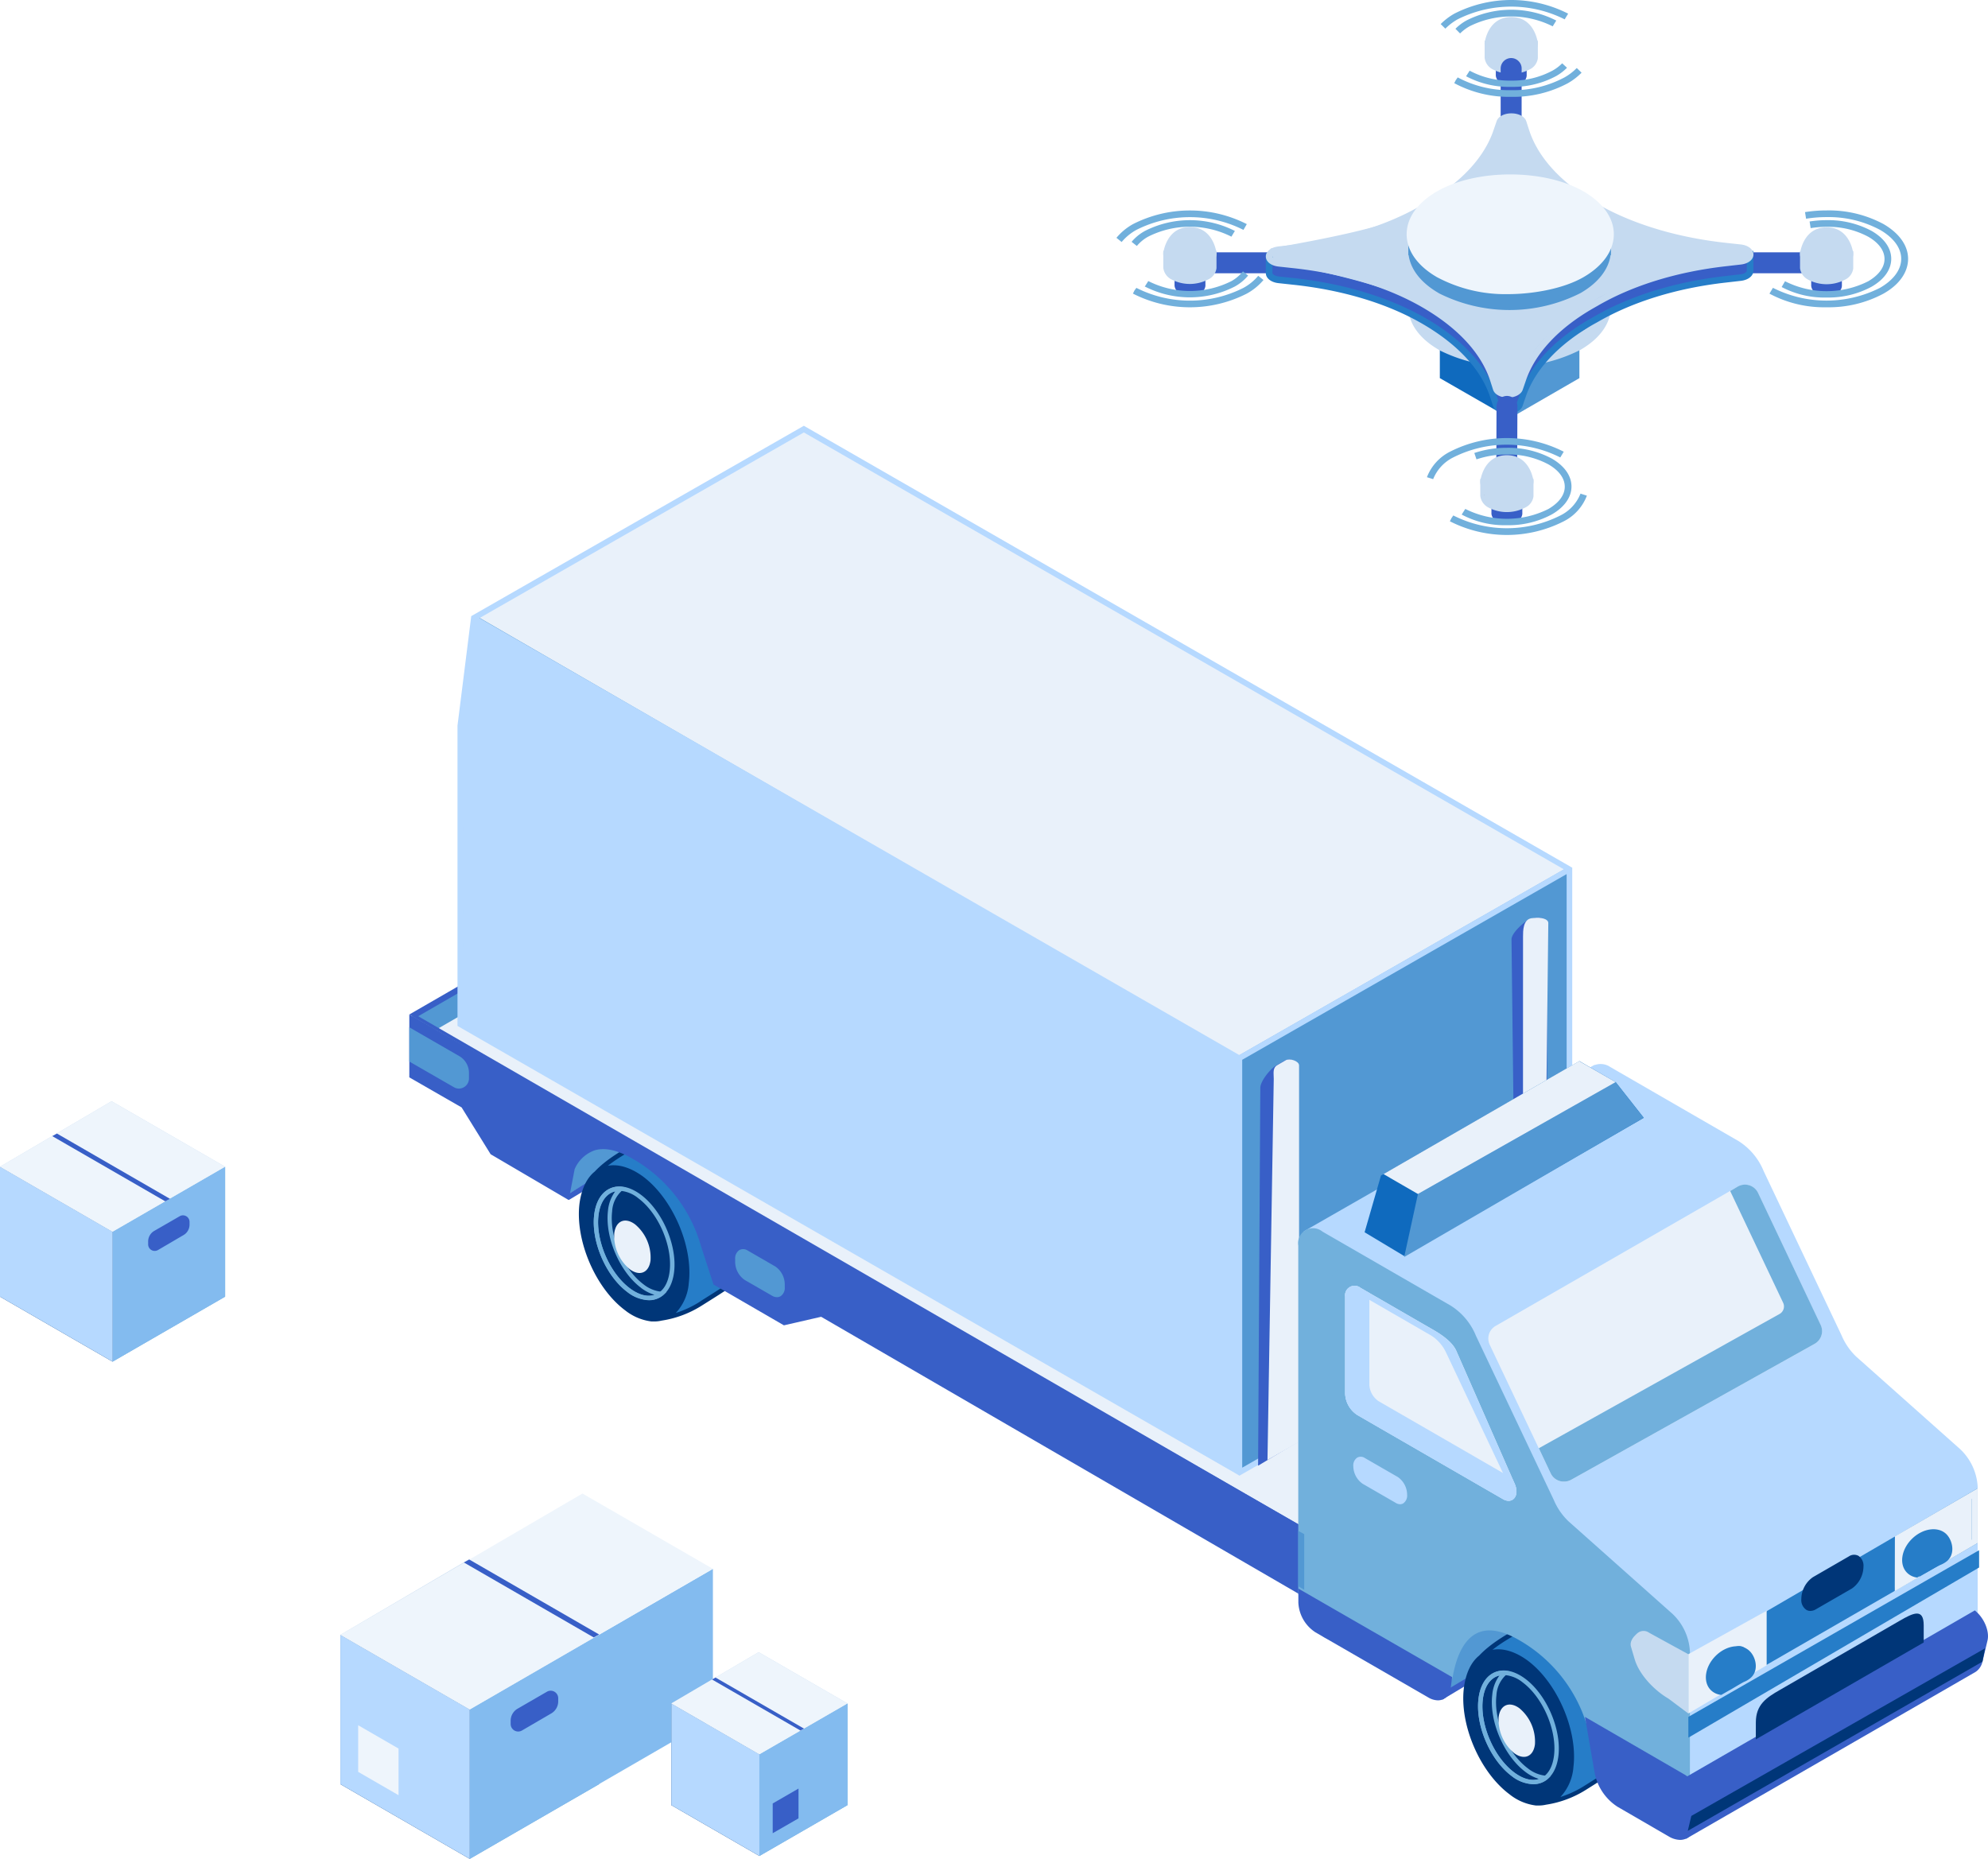 <svg xmlns="http://www.w3.org/2000/svg" width="446.84" height="417.86"><g id="Layer_2" data-name="Layer 2"><g id="Artwork"><path fill="#71b0dc" d="M25.3 276.88v29.21l25.3-14.61v-29.21l-25.3 14.61z"/><path fill="#003678" d="M0 291.48l25.3 14.61v-29.21L0 262.27v29.21z"/><path fill="#c5daf0" d="M25.08 247.54L0 262.27l25.3 14.61 25.3-14.61-25.52-14.73z"/><path fill="#83bbef" d="M25.3 276.88v29.21l25.3-14.61v-29.21l-25.3 14.61z"/><path d="M34.66 276.7l5.74-3.31a1.47 1.47 0 012.2 1.28v.61a2.71 2.71 0 01-1.36 2.36L35.5 281a1.47 1.47 0 01-2.2-1.27v-.62a2.74 2.74 0 011.36-2.41z" fill="#385fc7"/><path fill="#b6d9ff" d="M0 291.48l25.3 14.61v-29.21L0 262.27v29.21z"/><path fill="#eef5fc" d="M25.08 247.54L0 262.27l25.3 14.61 25.3-14.61-25.52-14.73z"/><path fill="#385fc7" d="M12.8 254.81l-1.05.58 25.4 14.66 1.05-.57-25.4-14.67z"/><path fill="#71b0dc" d="M105.59 384.28v33.58l29.08-16.79V367.5l-29.08 16.78z"/><path fill="#003678" d="M76.51 401.07l29.08 16.79v-33.58L76.51 367.5v33.57z"/><path fill="#c5daf0" d="M105.34 350.56L76.51 367.5l29.08 16.78 29.08-16.78-29.33-16.94z"/><path fill="#83bbef" d="M105.59 384.28v33.58l54.65-31.63v-33.57l-54.65 31.62z"/><path d="M116.35 384.09l6.59-3.81a1.69 1.69 0 012.53 1.46v.71a3.14 3.14 0 01-1.56 2.71l-6.59 3.84a1.69 1.69 0 01-2.54-1.46v-.71a3.12 3.12 0 011.57-2.74z" fill="#385fc7"/><path fill="#b6d9ff" d="M76.51 401.07l29.08 16.79v-33.58L76.51 367.5v33.57z"/><path fill="#eef5fc" d="M80.51 398.3v-10.48l9.07 5.24v10.48l-9.07-5.24zm50.41-62.57L76.51 367.5l29.08 16.78 54.65-31.62-29.32-16.93z"/><path fill="#385fc7" d="M105.47 350.56l-1.2.67 29.18 16.85 1.22-.66-29.2-16.86z"/><path fill="#71b0dc" d="M170.69 394.35v22.86l19.8-11.43v-22.86l-19.8 11.43z"/><path fill="#003678" d="M150.89 405.78l19.8 11.43v-22.86l-19.8-11.43v22.86z"/><path fill="#c5daf0" d="M170.52 371.39l-19.63 11.53 19.8 11.43 19.8-11.43-19.97-11.53z"/><path fill="#83bbef" d="M170.69 394.35v22.86l19.8-11.43v-22.86l-19.8 11.43z"/><path fill="#385fc7" d="M173.68 405.4l5.8-3.35v6.7l-5.8 3.34v-6.69z"/><path fill="#b6d9ff" d="M150.89 405.78l19.8 11.43v-22.86l-19.8-11.43v22.86z"/><path fill="#eef5fc" d="M170.52 371.39l-19.63 11.53 19.8 11.43 19.8-11.43-19.97-11.53z"/><path fill="#385fc7" d="M160.82 377.09l-.77.45 19.87 11.47.79-.44-19.89-11.48z"/><path fill="#5298d3" d="M339.3 93.13l14.93-8.62V73.06l-14.93 8.62v11.45z"/><path d="M338.55 81.24L355 71.76V85l-16.43 9.49zm14.93-6.88l-13.42 7.75v9.72l13.42-7.75z" fill="#5298d3"/><path fill="#0f6abe" d="M324.38 84.51l14.92 8.62V81.68l-14.92-8.62v11.45z"/><path d="M323.63 85V71.76l16.43 9.48v13.2zm1.5-10.59v9.72l13.42 7.75v-9.77z" fill="#0f6abe"/><path d="M337 16.94v-1.55h2a4.17 4.17 0 011.32 0h2.06V17a1.32 1.32 0 01-.8 1 4.2 4.2 0 01-3.84 0 1.37 1.37 0 01-.74-1z" fill="#5298d3"/><path d="M337.38 18.67a2.12 2.12 0 01-1.17-1.67v-2.37h2.7a5.28 5.28 0 011.43 0h2.81V17a2 2 0 01-1.15 1.67 5 5 0 01-4.6 0zm2.85-2.54a4.47 4.47 0 00-1.21 0h-1.31v.77c0 .11.12.28.42.45a3.52 3.52 0 003.1 0 2 2 0 00.42-.31v-.91z" fill="#385fc7"/><path d="M334.45 12.91v-3h3.95a9.08 9.08 0 012.55 0h4V13a2.54 2.54 0 01-1.53 2 8.18 8.18 0 01-7.4 0 2.66 2.66 0 01-1.53-2z" fill="#140d0b"/><path d="M335.6 15.63a3.36 3.36 0 01-1.9-2.63V9.17h4.6a8.73 8.73 0 012.65 0h4.71v3.9a3.23 3.23 0 01-1.9 2.56 8.9 8.9 0 01-8.16 0zm5.24-5a9.07 9.07 0 00-2.44 0h-3.2v2.17l-.75.11h.75a2 2 0 001.15 1.44 7.48 7.48 0 006.65 0c.75-.43 1.14-.88 1.16-1.34v-2.34z" fill="#c5daf0"/><path d="M334.54 9.23c.28-1.23 1.33-4.65 5.14-4.65s4.86 3.42 5.13 4.65a1.7 1.7 0 01.1.59 2.61 2.61 0 01-1.53 2.18 8.18 8.18 0 01-7.4 0c-1.29-.79-1.76-1.81-1.44-2.77z" fill="#c5daf0"/><path d="M334.53 12.12c.28-1.23 1.33-5.77 5.14-5.77s4.85 4.54 5.13 5.77a1.69 1.69 0 01.1.58c0 1.13-1.07 2.25-3.23 2.81a8 8 0 01-4 0c-2.54-.65-3.58-2.09-3.14-3.39z" fill="#c5daf0"/><path d="M335.6 12.61c-1.53-.89-2.21-2.26-1.78-3.58.36-1.6 1.66-5.2 5.86-5.2 4.23 0 5.51 3.66 5.85 5.16a2.63 2.63 0 01.14.83 3.31 3.31 0 01-1.91 2.79 8.9 8.9 0 01-8.16 0zm4.08-7.27c-3 0-4.06 2.54-4.4 4.06v.07c-.31.9.66 1.58 1.09 1.83a7.48 7.48 0 006.65 0 1.91 1.91 0 001.16-1.49 1.31 1.31 0 00-.08-.41c-.34-1.52-1.37-4.06-4.4-4.06z" fill="#c5daf0"/><path d="M381.88 60.68h23.6a1.61 1.61 0 001.6-1.61 1.6 1.6 0 00-1.6-1.6h-23.6a1.61 1.61 0 00-1.61 1.6 1.61 1.61 0 001.61 1.61z" fill="#385fc7"/><path d="M379.52 59.07a2.36 2.36 0 012.36-2.35h23.6a2.36 2.36 0 010 4.71h-23.6a2.36 2.36 0 01-2.36-2.36zm2.36-.85a.85.85 0 000 1.7h23.6a.85.85 0 100-1.7zm-109.02 2.46h23.6a1.61 1.61 0 001.6-1.61 1.6 1.6 0 00-1.6-1.6h-23.6a1.6 1.6 0 00-1.6 1.6 1.6 1.6 0 001.6 1.61z" fill="#385fc7"/><path d="M270.5 59.07a2.36 2.36 0 012.36-2.35h23.6a2.36 2.36 0 110 4.71h-23.6a2.36 2.36 0 01-2.36-2.36zm2.36-.85a.85.85 0 000 1.7h23.6a.85.85 0 100-1.7zM341.26 39V15.4a1.59 1.59 0 00-1.6-1.6 1.59 1.59 0 00-1.6 1.6l-.01 23.6a1.61 1.61 0 001.6 1.61 1.6 1.6 0 001.61-1.61z" fill="#385fc7"/><path d="M339.65 41.37a2.3 2.3 0 01-1.66-.69 2.34 2.34 0 01-.69-1.68V15.4a2.37 2.37 0 012.36-2.35 2.33 2.33 0 011.67.7 2.3 2.3 0 01.69 1.66L342 39a2.34 2.34 0 01-.69 1.67 2.36 2.36 0 01-1.66.68zm-.8-25.95v23.6a.82.82 0 00.25.6.83.83 0 00.59.25 1.05 1.05 0 00.61-.25.84.84 0 00.25-.6v-23.6a.85.85 0 00-.85-.85.85.85 0 00-.85.85z" fill="#385fc7"/><path d="M317.29 69.33v-4.67h1.28a14.43 14.43 0 015.17-4.66c8.61-5 22.56-5 31.16 0a14.35 14.35 0 015.16 4.69h1.28v4.67c-.16 3.13-2.3 6.24-6.44 8.63-8.6 5-22.55 5-31.16 0-4.14-2.39-6.28-5.5-6.43-8.63z" fill="#c5daf0"/><path d="M323.37 78.61c-3.93-2.27-6.3-5.28-6.75-8.53h-.08v-6.17h1.63a15.54 15.54 0 015.2-4.6c8.79-5.07 23.11-5.08 31.91 0a15.4 15.4 0 015.19 4.6h1.63v6.19h-.1c-.45 3.25-2.82 6.26-6.75 8.53a35.31 35.31 0 01-31.91 0zm37.22-13.19h-.95l-.22-.36a13.58 13.58 0 00-4.89-4.44c-8.39-4.84-22-4.84-30.41 0a13.61 13.61 0 00-4.9 4.44l-.22.36h-.95v3.9c.15 3 2.3 5.84 6.06 8 8.38 4.84 22 4.84 30.41 0 3.75-2.17 5.91-5 6.06-8v-3.9z" fill="#c5daf0"/><path d="M323.74 55.93c-8.6 5-8.6 13 0 18s22.56 5 31.16 0 8.61-13 0-18-22.55-4.93-31.16 0z" fill="#5298d3"/><path d="M323.37 74.57c-4.41-2.54-6.83-6-6.83-9.64s2.42-7.11 6.83-9.65c8.79-5.08 23.11-5.08 31.91 0 4.4 2.54 6.83 6 6.83 9.65s-2.43 7.1-6.83 9.64a35.31 35.31 0 01-31.91 0zm.75-18c-3.92 2.27-6.08 5.23-6.08 8.35s2.16 6.08 6.08 8.34c8.38 4.84 22 4.84 30.41 0 3.91-2.26 6.07-5.23 6.07-8.34s-2.16-6.08-6.07-8.35a33.66 33.66 0 00-30.41 0z" fill="#003678"/><path d="M297.64 57.21h10.19a64 64 0 0012-5.27l1.14-.65c7.87-4.54 13.23-10.34 15.41-16.64l.71-2.06c.25-.72 1.34-1.24 2.61-1.24s2.38.53 2.62 1.26l.6 1.86c2.08 6.45 7.49 12.39 15.53 17a65.38 65.38 0 0013.87 5.87l21-.16v3.7c0 .73-.9 1.37-2.14 1.51l-3.57.41c-10.93 1.25-21 4.35-28.84 8.9l-1.16.66c-7.87 4.55-13.23 10.34-15.41 16.65l-.71 2.06c-.24.71-1.34 1.23-2.61 1.23-1.28 0-2.38-.52-2.62-1.25l-.6-1.86c-2.08-6.46-7.49-12.39-15.53-17s-18.33-7.77-29.5-9l-3.23-.34c-1.26-.14-2.17-.78-2.17-1.52v-3.7z" fill="#385fc7"/><path d="M335.6 91.31l-.6-1.86c-2-6.3-7.29-12-15.2-16.61s-18.08-7.67-29.2-8.84l-3.23-.35c-1.68-.18-2.85-1.11-2.85-2.26v-4.45l13.09-.49h10.09a62.44 62.44 0 0011.73-5.17l1.17-.67c7.74-4.47 13-10.08 15.08-16.24l.71-2.06c.36-1 1.69-1.74 3.32-1.74s3 .71 3.34 1.78l.6 1.86c2 6.3 7.28 12 15.18 16.6a64.11 64.11 0 0013.61 5.76l21.67-.16v4.46c0 1.14-1.15 2.07-2.81 2.26l-3.57.41c-10.86 1.24-20.73 4.29-28.54 8.8L358 73c-7.74 4.47-13 10.09-15.08 16.24l-.71 2.06c-.35 1-1.69 1.75-3.32 1.75s-2.95-.68-3.29-1.74zm36.64-33.19h-.11a66.45 66.45 0 01-14-5.93c-8.23-4.76-13.72-10.79-15.87-17.45l-.6-1.86c-.09-.3-.83-.74-1.9-.74s-1.79.43-1.9.73l-.71 2.06c-2.24 6.5-7.69 12.4-15.79 17.08l-1.13.64A63.89 63.89 0 01308.06 58H297.7l-11.7.39v3c0 .21.52.66 1.5.77l3.23.34c11.33 1.22 21.63 4.36 29.8 9.07s13.75 10.76 15.9 17.43l.6 1.86c.1.3.83.73 1.9.73s1.8-.42 1.9-.73l.71-2.06c2.24-6.5 7.68-12.4 15.75-17.06l1.16-.66c8-4.61 18.06-7.72 29.12-9l3.57-.41c1-.11 1.48-.55 1.48-.76V58z" fill="#267dc8"/><path d="M336.3 86.61l-.6-2c-2.08-7.12-7.49-10.67-15.53-15.79-6.82-4.34-24.07-8.11-33.3-9.77-.46-.08-1.66-3.1-1.2-3.19 9.08-1.68 27.4-4.78 34.12-9.06l1.14-.72c7.87-5 13.24-9 15.41-16l.71-2.27a3.17 3.17 0 015.23 0l.6 2.05c2.08 7.12 7.49 11.31 15.53 16.43 6.82 4.35 25.27 8.47 34.49 10.13.46.09.46 1.75 0 1.83-9.08 1.68-27.39 4.78-34.12 9.06l-1.16.74c-7.87 5-13.23 9.41-15.41 16.37l-.71 2.27a2.62 2.62 0 01-2.58 1.31 2.63 2.63 0 01-2.62-1.39z" fill="#c5daf0"/><path d="M335.6 87.61l-.6-1.87c-2-6.29-7.29-12-15.2-16.6s-18.08-7.68-29.2-8.87l-3.23-.35c-1.68-.18-2.85-1.11-2.85-2.26s1.16-2.06 2.81-2.26l3.57-.4c10.86-1.25 20.73-4.3 28.54-8.81l1.17-.67c7.74-4.47 13-10.08 15.08-16.23l.71-2.06c.36-1.05 1.69-1.75 3.32-1.75s3 .72 3.34 1.78l.6 1.86c2 6.3 7.28 12 15.18 16.6s18.09 7.68 29.21 8.88l3.22.35c1.68.18 2.85 1.11 2.85 2.26s-1.15 2.06-2.81 2.25l-3.57.41c-10.86 1.25-20.73 4.29-28.54 8.81l-1.16.66c-7.74 4.47-13 10.09-15.08 16.24l-.71 2.06c-.35 1-1.69 1.74-3.32 1.74-1.65 0-2.99-.71-3.33-1.77zm2.22-59.89l-.71 2.06c-2.24 6.5-7.69 12.39-15.79 17.07l-1.13.65c-8 4.61-20.06 7.72-31.12 9l-1.56.41c-1 .11-1.48.55-1.48.76s.52.66 1.5.76l3.23.35c11.33 1.22 21.63 4.35 29.8 9.07s13.72 10.78 15.87 17.44l.6 1.86a2.15 2.15 0 001.9.74c1.08 0 1.8-.43 1.9-.73l.71-2.06c2.24-6.5 7.68-12.4 15.75-17.06l1.16-.66c8-4.61 18.06-7.72 29.12-9l3.57-.41c1-.11 1.48-.55 1.48-.76s-.52-.66-1.51-.77l-3.22-.34c-11.33-1.22-21.64-4.36-29.8-9.07s-13.72-10.79-15.87-17.45l-.6-1.86c-.09-.3-.83-.73-1.9-.73s-1.79.42-1.9.73z" fill="#c5daf0"/><path d="M317.29 56.6v-4.67h1.28a14.43 14.43 0 015.16-4.69c8.61-5 22.56-5 31.16 0a14.35 14.35 0 015.16 4.69h1.28v4.67c-.16 3.13-2.3 6.24-6.44 8.63-8.6 5-22.55 5-31.16 0-4.14-2.39-6.28-5.5-6.43-8.63z" fill="#5298d3"/><path d="M323.37 65.88c-3.93-2.27-6.3-5.28-6.75-8.53h-.08v-6.17h1.63a15.44 15.44 0 015.2-4.6c8.79-5.07 23.11-5.07 31.91 0a15.4 15.4 0 015.19 4.6h1.63v6.17h-.1c-.45 3.25-2.82 6.26-6.75 8.53a35.31 35.31 0 01-31.91 0zm37.22-13.19h-.95l-.22-.36a13.58 13.58 0 00-4.89-4.44c-8.39-4.84-22-4.84-30.41 0a13.7 13.7 0 00-4.9 4.44l-.22.36h-.95v3.87c.15 3 2.3 5.84 6.06 8 8.38 4.84 22 4.84 30.41 0 3.75-2.17 5.91-5 6.06-8v-3.87z" fill="#5298d3"/><path d="M323.33 43.73c-8.6 5-8.6 13 0 18s22.56 5 31.16 0 8.61-13 0-18-22.55-4.97-31.16 0z" fill="#5298d3"/><path d="M348.71 43.13a21.51 21.51 0 019.45 5.27 5.64 5.64 0 010 7.84 21.8 21.8 0 01-9.42 5.22 34 34 0 01-19.64 0c-4.68-1.42-8-3.49-10-5.84a5.15 5.15 0 010-6.7c2-2.34 5.29-4.39 9.93-5.79a34.07 34.07 0 0119.68 0z" fill="#e9f1fa"/><path d="M323 62.31c-4.41-2.54-6.83-6-6.83-9.65s2.42-7.1 6.83-9.64c8.79-5.08 24.11-5.08 32.91 0 4.4 2.54 6.83 6 6.83 9.64s-2.43 7.11-6.83 9.65-11.18 3.81-17 3.81A32.6 32.6 0 01323 62.31z" fill="#eef5fc"/><path d="M340.28 107.11V91.35a1.59 1.59 0 00-1.6-1.61 1.6 1.6 0 00-1.6 1.6l-.05 15.76a1.61 1.61 0 001.6 1.61 1.6 1.6 0 001.65-1.6z" fill="#385fc7"/><path d="M338.67 109.46a2.3 2.3 0 01-1.66-.69 2.34 2.34 0 01-.69-1.67l.05-15.76a2.36 2.36 0 012.35-2.34 2.36 2.36 0 012.35 2.36l-.07 15.75a2.34 2.34 0 01-2.35 2.35zm-.55-18.72a.86.86 0 00-.25.61v15.76a.85.85 0 00.24.6.86.86 0 00.61.25.86.86 0 00.6-.25.84.84 0 00.25-.6V91.35a.84.84 0 00-.25-.6.8.8 0 00-.6-.25.83.83 0 00-.6.24zm-73.39-26.59V62.6h2.06a4.17 4.17 0 011.32 0h2.06v1.61a1.32 1.32 0 01-.8 1 4.2 4.2 0 01-3.84 0 1.39 1.39 0 01-.8-1.06z" fill="#385fc7"/><path d="M265.15 65.88a2.14 2.14 0 01-1.15-1.65v-2.39h2.7a5.28 5.28 0 011.43 0h2.81v2.41a2 2 0 01-1.17 1.63 5.08 5.08 0 01-4.6 0zm2.85-2.54a4.55 4.55 0 00-1.22 0h-1.31v.77c0 .11.12.28.42.45a3.52 3.52 0 003.1 0 2.57 2.57 0 00.42-.31v-.92z" fill="#385fc7"/><path d="M262.22 60.12v-3h4a9 9 0 012.54 0h4v3.1a2.54 2.54 0 01-1.53 2 8.18 8.18 0 01-7.4 0 2.66 2.66 0 01-1.53-2z" fill="#c5daf0"/><path d="M263.37 62.84a3.38 3.38 0 01-1.9-2.66v-3.8h4.6a9 9 0 012.65 0h4.71v3.9a3.26 3.26 0 01-1.91 2.56 8.9 8.9 0 01-8.16 0zm5.25-5a9.07 9.07 0 00-2.44 0H263V60l-.75.08h.75a2 2 0 001.15 1.43 7.41 7.41 0 006.65 0c.75-.42 1.14-.88 1.16-1.33v-2.3z" fill="#c5daf0"/><path d="M262.31 56.44c.28-1.23 1.33-4.65 5.14-4.65s4.86 3.42 5.13 4.65a1.69 1.69 0 01.1.58 2.6 2.6 0 01-1.53 2.13 8.18 8.18 0 01-7.4 0c-1.28-.73-1.75-1.75-1.44-2.71z" fill="#c5daf0"/><path d="M262.31 58.31c.28-1.23 1.33-4.64 5.14-4.65s4.86 3.42 5.13 4.65a1.74 1.74 0 01.1.59 2.61 2.61 0 01-1.53 2.1 57.1 57.1 0 00-7.4 0c-1.28-.7-1.75-1.73-1.44-2.69z" fill="#c5daf0"/><path d="M263.37 59.82c-1.53-.89-2.21-2.26-1.78-3.58.37-1.6 1.66-5.2 5.86-5.2 4.23 0 5.51 3.66 5.85 5.16a2.63 2.63 0 01.14.83 3.31 3.31 0 01-1.91 2.79 8.9 8.9 0 01-8.16 0zm4.08-7.27c-3 0-4.06 2.54-4.4 4.06v.07c-.31.9.66 1.58 1.09 1.83a7.48 7.48 0 006.65 0 1.91 1.91 0 001.14-1.51 1.31 1.31 0 00-.08-.41c-.34-1.52-1.37-4.06-4.4-4.06z" fill="#c5daf0"/><path d="M336 115.42v-1.55h2a4.86 4.86 0 011.32 0h2.06v1.62a1.33 1.33 0 01-.79 1 4.28 4.28 0 01-3.85 0 1.39 1.39 0 01-.8-1.06z" fill="#385fc7"/><path d="M336.4 117.15a2.11 2.11 0 01-1.17-1.64v-2.39h2.7a4.91 4.91 0 011.43 0h2.81v2.41a2 2 0 01-1.17 1.62 5 5 0 01-4.6 0zm2.85-2.53a4.1 4.1 0 00-1.21 0h-1.3v.77c0 .1.12.28.41.45a3.55 3.55 0 003.1 0 2.12 2.12 0 00.42-.31v-.92z" fill="#385fc7"/><path d="M333.47 111.39v-3h4a9 9 0 012.54 0h4v3.1a2.57 2.57 0 01-1.54 1.95 8.15 8.15 0 01-7.4 0 2.63 2.63 0 01-1.53-2z" fill="#140d0b"/><path d="M334.62 114.12a3.41 3.41 0 01-1.9-2.66v-3.81h4.6a9.42 9.42 0 012.65 0h4.71v3.91a3.26 3.26 0 01-1.91 2.56 8.9 8.9 0 01-8.16 0zm5.25-5a8.68 8.68 0 00-2.44 0h-3.21v2.15l-.75.08h.75a2 2 0 001.16 1.43 7.48 7.48 0 006.65 0c.74-.43 1.13-.88 1.15-1.33v-2.32z" fill="#c5daf0"/><path d="M333.57 107.72c.27-1.23 1.32-4.65 5.13-4.65s4.86 3.42 5.14 4.65a2.35 2.35 0 01.1.58 2.61 2.61 0 01-1.54 2.13 8.18 8.18 0 01-7.4 0c-1.28-.73-1.76-1.76-1.43-2.71z" fill="#5298d3"/><path d="M333.56 109.59c.28-1.23 1.33-6.52 5.14-6.52s4.86 5.29 5.13 6.52a1.69 1.69 0 01.1.58 4.26 4.26 0 01-1.53 3.14 8.18 8.18 0 01-7.4 0 3.66 3.66 0 01-1.44-3.72z" fill="#c5daf0"/><path d="M334.62 111.09c-1.53-.88-2.21-2.25-1.78-3.57.37-1.6 1.66-5.2 5.86-5.2 4.23 0 5.51 3.66 5.85 5.15a2.64 2.64 0 01.14.84 3.31 3.31 0 01-1.91 2.78 8.9 8.9 0 01-8.16 0zm4.08-7.27c-3 0-4.06 2.55-4.4 4.06v.08c-.31.9.66 1.58 1.1 1.83a7.48 7.48 0 006.65 0 1.94 1.94 0 001.15-1.48 1.41 1.41 0 00-.08-.43c-.34-1.51-1.37-4.06-4.4-4.06z" fill="#c5daf0"/><path d="M407.85 64.21v-1.56h2.06a4.86 4.86 0 011.32 0h2.06v1.62a1.32 1.32 0 01-.8 1 4.2 4.2 0 01-3.84 0 1.39 1.39 0 01-.8-1.06z" fill="#385fc7"/><path d="M408.27 65.94a2.14 2.14 0 01-1.17-1.68V61.9h2.7a5.28 5.28 0 011.43 0H414v2.41a2 2 0 01-1.17 1.63 5.08 5.08 0 01-4.6 0zm4.27-1.62v-.92h-1.41a4.55 4.55 0 00-1.22 0h-1.31v.77c0 .1.11.28.41.45a3.52 3.52 0 003.1 0 2.41 2.41 0 00.42-.31z" fill="#385fc7"/><path d="M405.34 60.18v-3h4a9 9 0 012.54 0h4v3.1a2.54 2.54 0 01-1.53 2 8.18 8.18 0 01-7.4 0 2.66 2.66 0 01-1.53-2z" fill="#c5daf0"/><path d="M406.49 62.9a3.39 3.39 0 01-1.9-2.62v-3.84h4.6a9 9 0 012.65 0h4.71v3.9a3.26 3.26 0 01-1.91 2.56 8.9 8.9 0 01-8.16 0zm5.25-5a8.68 8.68 0 00-2.44 0h-3.21v2.13l-.75.11h.75a2 2 0 001.15 1.42 7.43 7.43 0 006.66 0c.74-.42 1.13-.88 1.15-1.34v-2.28z" fill="#c5daf0"/><path d="M405.43 56.5c.28-1.23 1.33-4.65 5.14-4.65s4.86 3.42 5.14 4.65a2 2 0 01.09.58 2.6 2.6 0 01-1.53 2.13 8.18 8.18 0 01-7.4 0c-1.28-.73-1.76-1.75-1.44-2.71z" fill="#5298d3"/><path d="M405.43 56.74c.28-1.23 1.33-4.65 5.14-4.65s4.86 3.42 5.14 4.65a2 2 0 01.09.58 2.6 2.6 0 01-1.53 2.13 8.18 8.18 0 01-7.4 0c-1.28-.73-1.76-1.76-1.44-2.71z" fill="#c5daf0"/><path d="M406.49 59.88c-1.53-.89-2.21-2.26-1.78-3.58.37-1.6 1.66-5.2 5.86-5.2 4.23 0 5.51 3.66 5.85 5.16a2.63 2.63 0 01.14.83 3.31 3.31 0 01-1.91 2.79 8.9 8.9 0 01-8.16 0zm4.08-7.27c-3 0-4.06 2.54-4.4 4.06v.07c-.31.9.66 1.58 1.09 1.83a7.5 7.5 0 006.66 0 1.92 1.92 0 001.15-1.48 1.31 1.31 0 00-.08-.42c-.34-1.52-1.37-4.06-4.4-4.06z" fill="#c5daf0"/><path d="M325.89 117.17l.34-.68.43-.62a26.67 26.67 0 0024.07 0 9.28 9.28 0 004.52-4.91l1.43.46a10.72 10.72 0 01-5.19 5.76 28.18 28.18 0 01-25.6 0zm-5.16-9.9a10.73 10.73 0 015.18-5.73 28.16 28.16 0 0125.57 0l-.78 1.29a26.67 26.67 0 00-24.07 0 9.33 9.33 0 00-4.5 4.88z" fill="#71b0dc"/><path d="M338.7 118.06a20.49 20.49 0 0010.11-2.43c2.84-1.64 4.41-3.87 4.41-6.27s-1.57-4.63-4.41-6.27a20.6 20.6 0 00-10.11-2.43 22.78 22.78 0 00-7.32 1.17l.49 1.43a20.94 20.94 0 016.83-1.09 19 19 0 019.36 2.23c2.35 1.36 3.65 3.12 3.65 5s-1.3 3.61-3.65 5a20.82 20.82 0 01-18.71 0l-.81 1.27a20.54 20.54 0 0010.16 2.39zm71.87-48.99A26 26 0 00423.36 66c3.56-2 5.52-4.83 5.52-7.82s-2-5.76-5.52-7.81a26 26 0 00-12.79-3.07 31.24 31.24 0 00-4.86.38l.24 1.49a28.24 28.24 0 014.62-.37 24.5 24.5 0 0112 2.87c3.07 1.77 4.76 4.09 4.76 6.51s-1.69 4.74-4.76 6.52a26.67 26.67 0 01-24.07 0l-.78 1.3.08.05a26 26 0 0012.77 3.02z" fill="#71b0dc"/><path d="M410.58 66.88a20.48 20.48 0 0010.1-2.43c2.84-1.64 4.41-3.86 4.41-6.27s-1.57-4.63-4.41-6.27a20.58 20.58 0 00-10.1-2.42 24.36 24.36 0 00-3.84.3l.24 1.49a22.52 22.52 0 013.6-.29 19 19 0 019.35 2.23c2.36 1.36 3.65 3.12 3.65 5s-1.29 3.61-3.65 5a20.74 20.74 0 01-18.71 0l-.76 1.3a20.56 20.56 0 0010.12 2.36zM254.65 66l.33-.68.44-.61a26.67 26.67 0 0024.07 0 11.58 11.58 0 003.32-2.71l1.18.94a13.22 13.22 0 01-3.75 3.06 28.16 28.16 0 01-25.59 0zm-3.71-12.54a13.13 13.13 0 013.72-3.08 28.18 28.18 0 0125.58 0l-.75 1.3a26.67 26.67 0 00-24.07 0 11.77 11.77 0 00-3.31 2.72z" fill="#71b0dc"/><path d="M257.35 64.45h-.06l.81-1.27a20.74 20.74 0 0018.71 0 8.87 8.87 0 002.56-2.18l1.17.94a10.32 10.32 0 01-3 2.47 22.23 22.23 0 01-20.21 0zm-3-10.09a10.47 10.47 0 013-2.45 22.31 22.31 0 0120.21 0l-.78 1.29a20.74 20.74 0 00-18.71 0 8.86 8.86 0 00-2.54 2.09zm72.52-35.67l.34-.67.44-.62a24.43 24.43 0 0012 2.87 24.5 24.5 0 0012-2.87 12.46 12.46 0 002.76-2.11l1.08 1.05a14.16 14.16 0 01-3.09 2.37 26.1 26.1 0 01-12.79 3.06 26 26 0 01-12.74-3.08zm-3.05-13.28a14.17 14.17 0 013.07-2.34 28.18 28.18 0 0125.58 0l-.78 1.28a26.75 26.75 0 00-24.07 0 12.65 12.65 0 00-2.75 2.09z" fill="#71b0dc"/><path d="M329.57 17.16h-.05l.81-1.27a19 19 0 009.35 2.23 19 19 0 009.32-2.27 9.54 9.54 0 002.13-1.62l1.08 1a11 11 0 01-2.46 1.88 20.6 20.6 0 01-10.11 2.42 20.65 20.65 0 01-10.07-2.37zm-2.43-10.69a11 11 0 012.44-1.85 22.25 22.25 0 0120.22 0l-.8 1.3a20.82 20.82 0 00-18.71 0 9.9 9.9 0 00-2.11 1.6z" fill="#71b0dc"/><path fill="#5298d3" d="M127.35 268.66l21.76-12.61-26.55-3.54-3.11 5.15 7.9 11z"/><path d="M118.64 257.69l3.57-5.91 29 3.87-23.33 14.08zm4.27-4.45l-2.66 4.39 7.67 10.68 19.15-11.85z" fill="#385fc7"/><path d="M146.74 296.58a21.75 21.75 0 0010.69-3.46c5.56-3.5 8.39-5.24 10-7.31s-8.77-20.05-8.77-20.05l-7.56-11.86s-11.78 4.21-17.08 9.83 6.56 21.27 6.56 21.27z" fill="#267dc8"/><path d="M140.5 294.54a11.83 11.83 0 005.94 2.51h.68a7 7 0 001.59-.19 23.36 23.36 0 009-3.36l.51-.32c5.33-3.35 8-5 9.65-7.1s-6.25-16.32-8.74-20.61l-7.81-12.2-.37.13c-.48.17-12 4.3-17.27 9.95-1.84 1.48-3 4-3.43 7.21-1.01 8.31 3.61 19.03 10.25 23.98zm16.67-1.84a22.91 22.91 0 01-5.27 2.44 11 11 0 002.92-6.77c1-8.23-3.65-18.95-10.29-23.9-2.74-2-5.49-2.86-7.9-2.42 5-3.93 12.53-6.89 14.27-7.54l7.37 11.49c4.91 8.49 9.68 18.36 8.8 19.47-1.54 1.94-4.16 3.59-9.39 6.88z" fill="#003678"/><path d="M141 290.42c-4.81-3.58-8.15-11.35-7.45-17.3.35-3 1.65-5.12 3.65-6s4.45-.35 6.86 1.45c4.81 3.59 8.16 11.35 7.46 17.31-.35 3-1.65 5.12-3.66 6a4.93 4.93 0 01-2 .41 8.29 8.29 0 01-4.86-1.87zM137.57 268c-1.66.72-2.75 2.56-3.06 5.19-.66 5.65 2.51 13 7.07 16.4 2.12 1.58 4.2 2.05 5.87 1.34s2.76-2.57 3.07-5.19c.66-5.65-2.51-13-7.07-16.4a7.3 7.3 0 00-4.25-1.67 4.09 4.09 0 00-1.63.33z" fill="#71b0dc"/><path d="M141 290.43c-4.81-3.59-8.15-11.35-7.45-17.31.48-4.14 2.77-6.57 6-6.38l1.18.19-.91.7a6.68 6.68 0 00-2.23 4.68c-.66 5.65 2.51 13 7.06 16.4a7.65 7.65 0 004 1.65l1.14.07-.87.81a4.92 4.92 0 01-3.07 1 8.3 8.3 0 01-4.85-1.81zm3.1-.93c-4.81-3.58-8.15-11.35-7.45-17.31a8.61 8.61 0 011.62-4.36c-2 .47-3.39 2.43-3.74 5.41-.66 5.64 2.51 13 7.07 16.39 2 1.49 3.95 2 5.54 1.45a9.75 9.75 0 01-3.06-1.58z" fill="#71b0dc"/><path d="M138.07 277.23a9.72 9.72 0 003.48 8.08c2.25 1.68 4.34.78 4.67-2a9.73 9.73 0 00-3.48-8.09c-2.25-1.68-4.34-.78-4.67 2.01z" fill="#e9f1fa"/><path fill="#5298d3" d="M92.67 228.44l210.49 121.52 79.04-45.63-210.49-121.52-79.04 45.63z"/><path fill="#e9f1fa" d="M92.37 234.72l38.11 22 5.15-.98 15.96 8.89 6.32 7.92 144.95 83.69 79.04-45.63-210.49-121.53-79.04 45.64z"/><path d="M92 228.05l79.38-45.83.33-.19 210.83 121.72 1 .58-80.39 46.41zm79.71-44.47L94 228.44l209.16 120.75 77.69-44.86z" fill="#385fc7"/><path d="M92.67 228.44L292.48 343.8v14l-107.8-62.56-8.38 1.93-15.37-8.91-2.72-8.38a33.33 33.33 0 00-15.7-20c-7.82-4.51-11.88-1.5-14 2.72l-1.16 6.09-16.59-9.73-6.52-10.52-11.57-6.62z" fill="#385fc7"/><path d="M184.57 296l-8.37 1.92-15.83-9.17-2.81-8.64a32.85 32.85 0 00-15.39-19.65c-3.35-1.93-6.21-2.57-8.5-1.88a7.71 7.71 0 00-4.51 4.24l-1.33 6.94-17.55-10.3-6.52-10.52L92 242.18v-14.13l200.82 115.17.33.19V359zm-91.22-66.39v11.79l11.38 6.51 6.52 10.52 15.62 9.17 1-5.16.06-.17a9 9 0 015.37-5c2.66-.8 5.88-.12 9.57 2a34.17 34.17 0 0116 20.41l2.64 8.13 14.92 8.65 8.38-1.92 107 62.11v-12.46z" fill="#385fc7"/><path d="M92.67 238.24l9.64 5.56a1.62 1.62 0 002.43-1.4v-1.22a3.68 3.68 0 00-1.84-3.18l-10.23-5.9z" fill="#5298d3"/><path d="M102 244.38l-10-5.76v-7.69l11.24 6.48a4.37 4.37 0 012.17 3.76v1.23a2.25 2.25 0 01-1.15 2 2.22 2.22 0 01-1.14.31 2.28 2.28 0 01-1.12-.33zm-8.62-6.53l9.3 5.37a.93.93 0 00.94 0 .94.94 0 00.47-.82v-1.23a3 3 0 00-1.5-2.59l-9.21-5.32zm80.23 53.46l-6.26-3.61a5 5 0 01-2.11-4v-.7a2.24 2.24 0 01.95-2 1.82 1.82 0 011.84.09l6.25 3.61a4.93 4.93 0 012.11 4v.68a2.2 2.2 0 01-.95 2 1.56 1.56 0 01-.79.21 2.09 2.09 0 01-1.04-.28z" fill="#5298d3"/><path fill="#b6d9ff" d="M103.46 230.26L278.58 331v-93.14L106.5 138.89l-3.05 24.3.01 67.07z"/><path fill="#5298d3" d="M352.76 288.55L278.58 331v-93.14l74.18-42.45v93.14z"/><path fill="#5298d3" d="M180.68 96.43l-74.18 42.46 172.08 98.97 74.18-42.45-172.08-98.98z"/><path fill="#e9f1fa" d="M180.68 96.77l-73.74 41.63 171.64 99.15v-.35l74.18-42.45-172.08-97.98z"/><path d="M278.58 331.72l.63-.36 74.18-42.45v-93.86L180.68 95.71l-74.76 42.79-3.09 24.61v67.51L278 331.36zm-174.5-168.53L107 139.9l171 98.32v91.69l-173.87-100zm247.42 32.22l-72.92 41.73h-.07l-170.74-98.2 72.91-41.73zm-72.29 134.51v-91.69l72.92-41.74v91.69z" fill="#b6d9ff"/><path d="M283.28 244.53c0-1.5 2.24-4.25 3.54-5l1.89-1.09a2 2 0 013 1.7v84l-8.93 5.33zm7.13-4.39c0-.37-1.25-.55-1.35-.62s.61-.18.28 0l-1.89 1.1c-.91.52-.48 1.5-.48 2.56L286 326l4.45-2.56z" fill="#385fc7"/><path d="M284.89 328.19l7.1-4.06V239.5c0-1-2.12-1.68-3-1.17l-1.89 1.1c-1.11.64-.8 1.82-.8 3.1z" fill="#e9f1fa"/><path d="M339.74 211.18c0-1.51 2.81-3.91 4.11-4.66l.89-.09a3.08 3.08 0 012 0 1.79 1.79 0 011 1.71v84l-7 4zm6.7-3a.7.7 0 00-.36-.62.71.71 0 00-.71 0l-1.89 1.09c-.92.53-.48 1.51-.48 2.57L342 294l4.44-2.56z" fill="#385fc7"/><path d="M342.31 298.42l4.7-3.29 1-87.64c0-1-1.9-1.32-3-1.16l-.89.09c-1.79.37-1.79 2.83-1.79 4.11z" fill="#e9f1fa"/><path fill="#5298d3" d="M324.37 381.19l30.64-18.38-35.17-4.55v17.39l4.53 5.54z"/><path d="M319.17 375.89V357.5l37.83 4.89-32.81 19.68zm1.34-16.89v16.38l4 4.9L353 363.23z" fill="#385fc7"/><path d="M345.53 405.38a21.64 21.64 0 0010.68-3.45c5.57-3.5 8.39-5.25 10-7.31s-8.77-20.05-8.77-20.05l-7.59-11.86s-11.78 4.2-17.07 9.82 6.56 21.25 6.56 21.25z" fill="#267dc8"/><path d="M339.29 403.34a11.83 11.83 0 005.93 2.52h.67a7.07 7.07 0 001.6-.18 23.47 23.47 0 009-3.36l.51-.32c5.33-3.35 8-5 9.64-7.09s-6.25-16.32-8.73-20.61l-7.81-12.21-.37.13c-.49.18-12 4.31-17.27 9.95-1.84 1.48-3 4-3.42 7.22-1.04 8.28 3.6 19 10.25 23.95zm16.71-1.83a22.78 22.78 0 01-5.26 2.43 11.07 11.07 0 002.92-6.77c1-8.22-3.66-18.95-10.3-23.9-2.74-2-5.48-2.85-7.9-2.41 5-3.94 12.53-6.89 14.27-7.55l7.37 11.52c4.92 8.49 9.69 18.37 8.81 19.48-1.54 1.94-4.17 3.59-9.4 6.88z" fill="#003678"/><path d="M339.77 399.23c-4.81-3.59-8.16-11.35-7.46-17.31.35-3 1.65-5.12 3.66-6s4.44-.35 6.86 1.45c4.81 3.59 8.15 11.35 7.46 17.31-.36 3-1.65 5.12-3.66 6a5.17 5.17 0 01-2 .41 8.27 8.27 0 01-4.86-1.86zm-3.41-22.38c-1.67.72-2.76 2.56-3.07 5.19-.66 5.64 2.51 13 7.07 16.39 2.12 1.59 4.21 2.06 5.88 1.34s2.75-2.56 3.06-5.19c.66-5.64-2.51-13-7.06-16.4a7.33 7.33 0 00-4.25-1.66 4.06 4.06 0 00-1.63.33z" fill="#71b0dc"/><path d="M339.77 399.23c-4.81-3.58-8.16-11.35-7.46-17.3.49-4.15 2.77-6.58 6-6.38l1.18.18-.91.71a6.7 6.7 0 00-2.23 4.68c-.66 5.64 2.51 13 7.07 16.39a7.61 7.61 0 004 1.65l1.13.08-.86.81a5 5 0 01-3.07 1 8.28 8.28 0 01-4.85-1.82zm3.1-.92c-4.81-3.59-8.16-11.35-7.46-17.31a8.57 8.57 0 011.62-4.36c-2 .47-3.39 2.43-3.74 5.4-.66 5.65 2.51 13 7.07 16.4 2 1.48 3.95 2 5.55 1.45a9.74 9.74 0 01-3.04-1.58z" fill="#71b0dc"/><path d="M336.85 386a9.77 9.77 0 003.49 8.09c2.25 1.67 4.34.77 4.67-2a9.77 9.77 0 00-3.49-8.09c-2.25-1.66-4.34-.76-4.67 2z" fill="#e9f1fa"/><path d="M358.34 240.17a1.74 1.74 0 01.26-.15l.14-.05a3.28 3.28 0 012.86.42L390.44 257a14 14 0 015.37 6.45l17.49 36.95a15.13 15.13 0 003.44 5l23.38 20.81a11.91 11.91 0 013.72 8v31.68c0 2.91-2 4.09-4.56 2.63l-2.66-1.52-57.46 33.15-12.06-4-12.1-33.34L294 277z" fill="#b6d9ff"/><path d="M358.34 247.66l.26-.14.14-.06a3.28 3.28 0 012.86.42l28.84 16.65a13.94 13.94 0 015.37 6.46l17.49 36.9a15.17 15.17 0 003.44 5l23.38 20.8a11.91 11.91 0 013.72 8v31.68c0 2.9-2 4.08-4.56 2.63l-2.66-1.54-57.46 33.15-12.06-4-12.1-33.3-61-85.81z" fill="#b6d9ff"/><path d="M366.58 396.68l-12.17-33.55-61.35-86.34 64.94-37.2.37-.2h.14a3.85 3.85 0 013.43.46l28.84 16.66a14.38 14.38 0 015.64 6.75l17.51 36.92a14.32 14.32 0 003.27 4.76l23.39 20.82a12.55 12.55 0 013.93 8.49v31.69a3.43 3.43 0 01-5.52 3.16l-2.33-1.35-57.38 33.11zm73-28.75a2.12 2.12 0 003.54-2V334.2a11.29 11.29 0 00-3.49-7.5l-23.39-20.82a15.87 15.87 0 01-3.59-5.19l-17.5-36.93a13.21 13.21 0 00-5.09-6.14L361.26 241a2.59 2.59 0 00-2.28-.37h-.09l-.18.1L295 277.22l60.54 85.2 12.06 33.19 11.47 3.78 57.53-33.19z" fill="#b6d9ff"/><path d="M379.16 371.25v31.69c0 2.9-2 4.08-4.55 2.63l-11.87-6.86a10.09 10.09 0 01-4.4-6.63 33.73 33.73 0 00-16.62-24c-11.26-6.51-14.74 2.62-15.81 8.45-.43 2.35-2.41 3.07-4.71 1.74l-23.1-10.71a12.43 12.43 0 01-5.62-9.74V280c0-2.83 2-4 4.44-2.56l28.84 16.65a13.82 13.82 0 015.37 6.46l17.5 36.9a15.15 15.15 0 003.43 5l23.38 20.8a11.86 11.86 0 013.72 8z" fill="#71b0dc"/><path d="M374.27 406.15l-11.87-6.85a10.81 10.81 0 01-4.72-7.1 33 33 0 00-16.29-23.55c-3.76-2.17-6.89-2.7-9.3-1.58-3.39 1.56-4.87 6.07-5.51 9.57a3.51 3.51 0 01-1.87 2.67 4.12 4.12 0 01-3.79-.44l-23.16-10.74a13.17 13.17 0 01-5.95-10.32V280a3.36 3.36 0 015.45-3.14l28.84 16.65a14.38 14.38 0 015.64 6.75l17.51 36.93a14.35 14.35 0 003.26 4.75l23.39 20.82a12.54 12.54 0 013.94 8.49v31.69a3.85 3.85 0 01-1.67 3.53 3.08 3.08 0 01-1.53.39 4.87 4.87 0 01-2.37-.71zm-80.15-128.44a2.5 2.5 0 00-1 2.29v77.81a11.7 11.7 0 005.23 9.13l23.16 10.74a2.92 2.92 0 002.61.41 2.24 2.24 0 001.1-1.69c.7-3.82 2.36-8.75 6.27-10.56 2.84-1.31 6.38-.75 10.54 1.65A34.26 34.26 0 01359 392a9.46 9.46 0 004.07 6.16L375 405a2.12 2.12 0 003.54-2v-31.75a11.29 11.29 0 00-3.49-7.5l-23.4-20.81a15.88 15.88 0 01-3.58-5.2l-17.51-36.93a13.14 13.14 0 00-5.08-6.14L296.59 278a3.45 3.45 0 00-1.65-.52 1.59 1.59 0 00-.82.23z" fill="#71b0dc"/><path d="M318.07 365.89l-13.88-8a11 11 0 01-5-8.7v-60.31a3.52 3.52 0 015.7-3.29l19.5 11.26a10.61 10.61 0 014 4.65l16.68 35.5a9.67 9.67 0 011 4.06v18.42a3.91 3.91 0 01-1.7 3.6 4 4 0 01-4-.34c-5.33-3.07-12.64-5.14-17.19 2.4a3 3 0 01-2.63 1.48 5 5 0 01-2.48-.73z" fill="#71b0dc"/><path d="M325.67 377.35l-.27 2.1c-.38 2-2.1 2.67-4.09 1.52L296 366.36a7.8 7.8 0 01-3.52-6.1v-2z" fill="#385fc7"/><path d="M321 381.55l-25.31-14.61a8.41 8.41 0 01-3.86-6.68v-3.16l34.56 19.9-.33 2.58a3.12 3.12 0 01-1.68 2.39 2.87 2.87 0 01-1.2.25 4.38 4.38 0 01-2.18-.67zm-27.83-22.12v.83a7.17 7.17 0 003.19 5.52l25.31 14.61a2.45 2.45 0 002.16.35 1.84 1.84 0 00.92-1.38l.21-1.65z" fill="#385fc7"/><path d="M379.16 373.24l-9.81-5.64c-1.61-.92-2.69.34-2.08 2.41l.83 2.77a15.11 15.11 0 006.27 8.46l4.79 2.76z" fill="#5298d3"/><path d="M375 381.82c-2.89-1.67-6.48-5.15-7.58-8.85l-.82-2.77c-.41-1.38.81-2.57 1.59-3.19a2.13 2.13 0 012.46 0l8.81 4.83v13.32z" fill="#c5daf0"/><path d="M379.16 412.45L376 408l3.12-7.86L431.45 370l12.35-7.12c1.63 1.46 2.7 4 2.28 5.78l-1.14 4.75a3 3 0 01-1.1 1.8l.16-.21-.44.3z" fill="#385fc7"/><path d="M375.28 408.08l3.34-8.42 52.49-30.28 12.77-7.38.37.33c1.85 1.66 2.95 4.49 2.48 6.43l-1.13 4.75a3.74 3.74 0 01-1.37 2.19l-.27.18s-.09.07-64.45 37.15l-.53.31zm69-34.87l1.13-4.75c.33-1.36-.44-3.42-1.73-4.79l-64 36.92-2.9 7.31 2.56 3.66 63.82-36.78.4-.27a2.48 2.48 0 00.73-1.3z" fill="#385fc7"/><path d="M378.27 399.46l-21.11-12.22 1.91 11.07a11 11 0 004.82 7.24l11.54 6.69c2.3 1.33 4.3.66 4.84-1.6l1.14-4.76c.49-2.06-1.05-5.21-3.14-6.42z" fill="#385fc7"/><path d="M375.09 412.82l-11.54-6.69a11.68 11.68 0 01-5.14-7.71l-2.16-12.48 22.35 12.94c2.34 1.35 4 4.83 3.46 7.16l-1.13 4.75a3.53 3.53 0 01-2 2.54 3.37 3.37 0 01-1.31.26 5.19 5.19 0 01-2.53-.77zm-15.36-14.62a10.42 10.42 0 004.5 6.77l11.53 6.69a3.07 3.07 0 002.68.43 2.17 2.17 0 001.18-1.61l1.13-4.75c.43-1.77-1-4.64-2.82-5.69l-19.87-11.49z" fill="#385fc7"/><path d="M390.9 267.33l-54.36 31.31a2.58 2.58 0 00-1 3.35l13.7 28.93a2.6 2.6 0 003.61 1.15l54.71-30.55a2.6 2.6 0 001.08-3.37l-14.07-29.68a2.59 2.59 0 00-3.67-1.14z" fill="#e9f1fa"/><path d="M390.56 266.75a3.26 3.26 0 014.58 1.43l14.07 29.68a3.27 3.27 0 01-1.36 4.24l-54.72 30.56a3.3 3.3 0 01-1.59.41 3.06 3.06 0 01-1-.16 3.25 3.25 0 01-2-1.71l-13.7-28.92a3.26 3.26 0 011.32-4.22m55-30.14l-54.36 31.3a1.94 1.94 0 00-.78 2.49l13.71 28.92a1.93 1.93 0 002.67.85l54.71-30.55a1.93 1.93 0 00.8-2.5l-14.07-29.67a1.9 1.9 0 00-2.68-.84z" fill="#e9f1fa"/><path d="M350.55 332.91a3.25 3.25 0 01-2-1.71l-2.67-5.65L400 295.36a1.93 1.93 0 00.8-2.5l-11.91-25.13 1.69-1a3.26 3.26 0 014.58 1.43l14.07 29.68a3.27 3.27 0 01-1.36 4.24l-54.72 30.56a3.27 3.27 0 01-1.59.41 3.06 3.06 0 01-1.01-.14zM408 298.43l-14.07-29.67a1.9 1.9 0 00-2.68-.84l-.62.35 11.38 24" fill="#71b0dc"/><path fill="#267dc8" d="M380.16 373.24l63.68-37.51.67 11.13L380.16 384v-10.76z"/><path d="M380.49 371.85l64-37.28v11.29l-64 37.31zm62.67-35l-63.32 36.72v9.21l63.32-36.75z" fill="#267dc8"/><path d="M443.84 335.73v10.74l-6.08 3.53a7.93 7.93 0 00.67-3c0-2.75-1.93-3.86-4.31-2.49a9.54 9.54 0 00-4.31 7.46 3.57 3.57 0 00.68 2.27l-3.9 2.27v-10.77z" fill="#5298d3"/><path d="M443.16 336.09v10.73l-6.07 3.53a8.1 8.1 0 00.66-3c0-4.29-4.59-2.32-4.3-2.49a9.54 9.54 0 00-4.31 7.46 3.49 3.49 0 00.68 2.27l-3.9 2.27v-10.77z" fill="#e9f1fa"/><path d="M425.92 345.35l18.59-10.78v12.29l-8.13 4.73.76-1.84a7.47 7.47 0 00.61-2.76 2 2 0 00-3.29-1.91 8.93 8.93 0 00-4 6.88 2.91 2.91 0 00.53 1.85l.49.61-5.59 3.25zm2.22 5.61c0-3 3-5.54 5.64-7a3.28 3.28 0 015.32 3.04 7.26 7.26 0 01-.18 1.56l4.24-2.47v-9.19l-15.9 9.22v9.21l1.3-.33a18.49 18.49 0 01-.42-4z" fill="#e9f1fa"/><path d="M396.41 363.23V374l-3.92 2.28a8.56 8.56 0 001-3.81c0-2.75-1.93-3.86-4.31-2.49a9.56 9.56 0 00-4.3 7.46A3.16 3.16 0 00386 380l-5.82 3v-10.76z" fill="#5298d3"/><path d="M396.26 363.23V374l-3.92 2.28a8.56 8.56 0 001-3.81c0-2.75-1.92-3.86-4.3-2.49a9.54 9.54 0 00-4.31 7.46 3.16 3.16 0 001.06 2.63l-5.93 3.41v-10.79z" fill="#e9f1fa"/><path d="M379.49 371.85l17.6-9.78v12.29l-6.26 3.64 1.06-2.06a7.83 7.83 0 001-3.5 2 2 0 00-3.3-1.9 8.92 8.92 0 00-4 6.87 2.52 2.52 0 00.8 2.09l1.31.82-8.21 4.85zm4.75 5.56a10.13 10.13 0 014.65-8 3.28 3.28 0 015.31 3.07 7.87 7.87 0 01-.34 2.24l1.88-1.1v-9.22l-14.9 9.22v9.21l4.08-2.95a4.33 4.33 0 01-.68-2.47z" fill="#e9f1fa"/><path d="M407.8 361.17l8.08-4.67a5.43 5.43 0 002.28-4.34c0-1.67-1-2.44-2.28-1.72l-8.08 4.67a5.45 5.45 0 00-2.27 4.34c0 1.68 1.02 2.45 2.27 1.72z" fill="#5298d3"/><path d="M406 361.87a2.64 2.64 0 01-1.12-2.42 6.06 6.06 0 012.61-4.92l8.08-4.67a2.09 2.09 0 012.16-.12 2.66 2.66 0 011.12 2.42 6.12 6.12 0 01-2.61 4.93l-8.08 4.66a2.42 2.42 0 01-1.24.37 1.74 1.74 0 01-.92-.25z" fill="#003678"/><path fill="#5298d3" d="M318.71 269.17l43.99-25.4-7.74-4.47-43.99 25.4 7.74 4.47z"/><path fill="#0f6abe" d="M318.71 269.17l-3.09 12.39-8.11-4.87 3.46-11.99 7.74 4.47z"/><path d="M363.15 243.25l-8.15-4.72-44.6 25.72-3.68 12.75 8.89 5.34 53.85-31.07m-61.16 25.11l3.08-10.67 6.55 3.79-2.75 11zm43.58-27.14l-33.17 19.15-6.39-3.69L355 240.08l6.39 3.69zm-35.23 30.94l2.64-10.57 33.54-19.37 9.7-5.6 4.91 6.24z" fill="#0f6abe"/><path fill="#5298d3" d="M363.15 243.25l6.31 8.02-53.84 31.29 3.09-14.17 44.44-25.14z"/><path fill="#e9f1fa" d="M318.71 268.39l44.44-25.14-8.19-4.72-43.99 25.39 7.74 4.47z"/><path d="M394.65 391l37.74-21.79v-3.85c0-3.95-2.4-2.76-5.36-1.05l-27 15.59c-3 1.71-5.37 3.3-5.37 7.26z" fill="#003678"/><path fill="#267dc8" d="M444.84 348.47v3.89l-65.35 38.25v-4.67l65.35-37.47z"/><path fill="#71b0dc" d="M408.94 299.22l-7.39-4.35.02-1.74L389.74 268l2.94-1.01 1.24.67 14.25 29.42.77 2.14z"/><path fill="#003678" d="M446.17 370.53l-66.01 37.67-.8 3.36 66.24-38.04.57-2.99z"/><path fill="#5298d3" d="M293.15 344.86v12.51l-1.34-.8v-12.45l1.34.74z"/><path d="M337.85 337l-32.73-18.9a6 6 0 01-2.77-4.79v-21.82a2.14 2.14 0 013.44-2l16.59 9.58c1.56.9 4 2.54 4.91 4.49l13.09 29.82c.67 1.44.61 2.83-.18 3.55a1.6 1.6 0 01-1.12.43 2.5 2.5 0 01-1.23-.36z" fill="#e9f1fa"/><path d="M313.68 337.81l-7.41-4.28a4.9 4.9 0 01-2.09-3.95 2.12 2.12 0 01.89-1.93 1.66 1.66 0 011.71.1l7.41 4.27a4.92 4.92 0 012.09 4 2.12 2.12 0 01-.89 1.93 1.41 1.41 0 01-.72.19 2 2 0 01-.99-.33zm24.17-.81l-32.73-18.9a6 6 0 01-2.77-4.79v-21.82a2.14 2.14 0 013.44-2l2 1.15v20.71a4.73 4.73 0 002.09 3.63l30 17.32.52 1.09c.67 1.44.61 2.83-.18 3.55a1.6 1.6 0 01-1.12.43 2.5 2.5 0 01-1.25-.37z" fill="#b6d9ff"/><path d="M337.85 337l-32.73-18.9a6 6 0 01-2.77-4.79v-21.82a2.14 2.14 0 013.44-2l16.59 9.58c1.56.9 4 2.54 4.91 4.5l13.09 29.82c.67 1.44.61 2.83-.18 3.55a1.6 1.6 0 01-1.12.43 2.5 2.5 0 01-1.23-.37zm-12.78-32.87a9.05 9.05 0 00-3.36-3.9l-16.59-9.58a1.13 1.13 0 00-1.05-.17 1.11 1.11 0 00-.38 1v21.84a4.68 4.68 0 002.1 3.62l32.73 18.9c.16.1.57.3.77.11s.37-.91-.13-2l-14.09-29.83z" fill="#b6d9ff"/><path d="M430.91 354.62a3.86 3.86 0 01-2.32-1.14c-1.79-1.87-1.22-5.29 1.25-7.65s5.92-2.76 7.71-.9c1.4 1.48 1.95 4.43.06 6a5.46 5.46 0 01-1.56.88c-1.32.65-2.43 1.36-3.53 1.93M386.89 381a3.86 3.86 0 01-2.35-1.08c-1.83-1.82-1.35-5.26 1.07-7.68s5.86-2.9 7.68-1.07c1.44 1.43 2.06 4.37.21 6a5.37 5.37 0 01-1.54.92c-1.3.69-2.39 1.42-3.48 2" fill="#267dc8"/></g></g></svg>